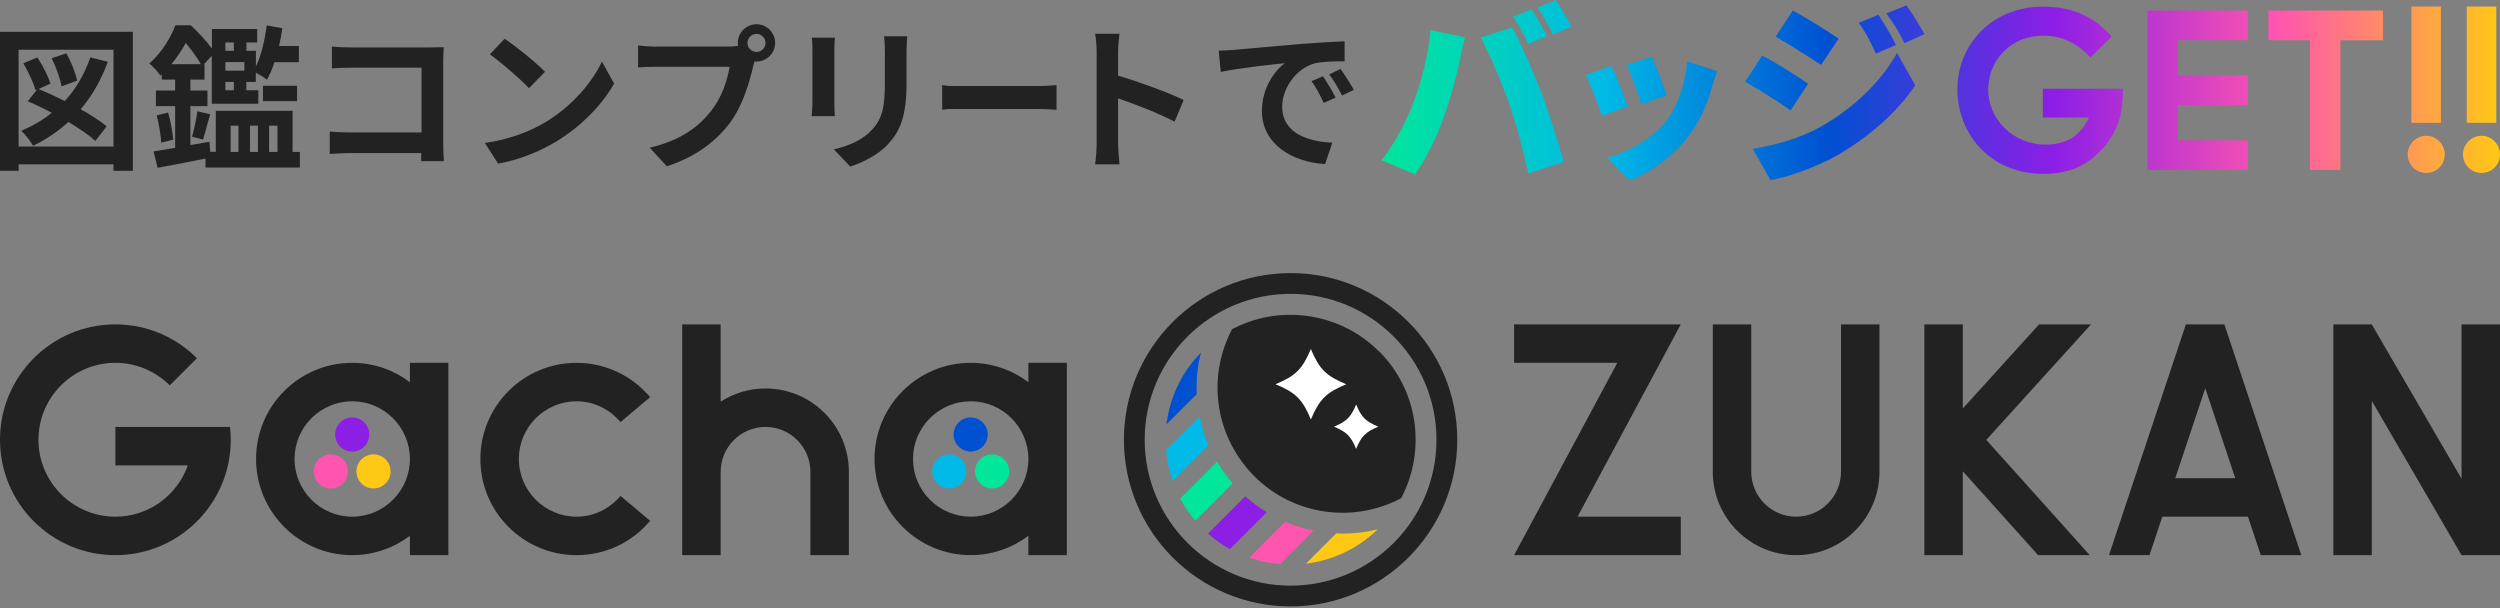 <svg width="296" height="72" viewBox="0 0 296 72" fill="none" xmlns="http://www.w3.org/2000/svg">
<rect x="0" y="0" width="296" height="72" fill="#808080" stroke="none"/>
<path d="M152.806 32.333C141.922 32.333 133.072 41.183 133.072 52.067C133.072 62.951 141.922 71.8 152.806 71.8C163.69 71.8 172.54 62.951 172.54 52.067C172.54 41.183 163.69 32.333 152.806 32.333ZM152.806 69.341C143.288 69.341 135.531 61.6 135.531 52.067C135.531 42.534 143.273 34.792 152.806 34.792C162.339 34.792 170.08 42.534 170.08 52.067C170.08 61.6 162.339 69.341 152.806 69.341Z" fill="#222222"/>
<path d="M163.268 41.607C161.825 40.165 160.156 39.072 158.364 38.359C155.693 37.281 152.763 37.008 149.97 37.539C148.558 37.812 147.177 38.298 145.872 38.981C145.188 40.287 144.703 41.668 144.429 43.08C143.883 45.873 144.156 48.803 145.249 51.474C145.978 53.25 147.056 54.92 148.498 56.377C153.203 61.083 160.292 61.963 165.894 58.988C168.854 53.402 167.988 46.298 163.283 41.592L163.268 41.607Z" fill="#222222"/>
<path d="M159.397 45.494C157.014 46.481 156.209 47.285 155.207 49.668C154.22 47.285 153.416 46.481 151.018 45.494C153.401 44.507 154.205 43.703 155.207 41.32C156.194 43.703 156.998 44.507 159.397 45.494Z" fill="white"/>
<path d="M163.192 50.518C161.689 51.141 161.188 51.642 160.566 53.145C159.943 51.642 159.442 51.141 157.939 50.518C159.442 49.896 159.943 49.395 160.566 47.892C161.188 49.395 161.689 49.896 163.192 50.518Z" fill="white"/>
<path d="M158.953 63.178C158.695 63.178 158.452 63.148 158.209 63.148L154.611 66.745C157.678 66.366 160.653 65.045 163.036 62.753L163.112 62.677C161.761 63.011 160.364 63.178 158.953 63.178Z" fill="#FFC814"/>
<path d="M152.153 61.781L147.918 66.016C149.102 66.426 150.332 66.7 151.561 66.791L155.523 62.829C154.354 62.601 153.231 62.237 152.153 61.766V61.781Z" fill="#FF55AF"/>
<path d="M147.443 58.761L143.025 63.178C143.83 63.891 144.695 64.514 145.621 65.014L149.978 60.658C149.082 60.111 148.232 59.474 147.443 58.761Z" fill="#8C1EE6"/>
<path d="M144.089 54.678L139.732 59.034C140.218 59.96 140.825 60.84 141.539 61.66L145.956 57.243C145.258 56.438 144.635 55.588 144.104 54.678H144.089Z" fill="#00E69B"/>
<path d="M142.952 52.415C142.542 51.413 142.254 50.381 142.042 49.334L138.064 53.311C138.171 54.555 138.429 55.77 138.839 56.954L143.089 52.703C143.043 52.597 142.998 52.506 142.952 52.415Z" fill="#00B9E6"/>
<path d="M141.995 42.625C142.056 42.336 142.132 42.033 142.192 41.744C140.097 43.885 138.792 46.511 138.261 49.243C138.2 49.577 138.139 49.926 138.094 50.26L141.691 46.662C141.631 45.311 141.722 43.96 141.98 42.609L141.995 42.625Z" fill="#0050D2"/>
<path d="M27.233 50.549H13.662V55.103H22.238C20.978 58.64 17.624 61.175 13.662 61.175C8.637 61.175 4.554 57.091 4.554 52.067C4.554 47.042 8.637 42.959 13.662 42.959C16.166 42.959 18.443 43.976 20.098 45.631L23.316 42.413C20.842 39.938 17.426 38.405 13.662 38.405C6.117 38.405 0 44.523 0 52.067C0 59.611 6.117 65.729 13.662 65.729C21.206 65.729 27.323 59.611 27.323 52.067C27.323 51.551 27.293 51.05 27.233 50.549Z" fill="#222222"/>
<path d="M48.534 42.959V45.251C46.637 43.824 44.269 42.959 41.703 42.959C35.419 42.959 30.318 48.059 30.318 54.343C30.318 60.628 35.419 65.728 41.703 65.728C44.269 65.728 46.637 64.863 48.534 63.436V65.728H53.088V42.959H48.534ZM41.703 61.174C37.939 61.174 34.872 58.108 34.872 54.343C34.872 50.579 37.939 47.512 41.703 47.512C45.468 47.512 48.534 50.579 48.534 54.343C48.534 58.108 45.468 61.174 41.703 61.174Z" fill="#222222"/>
<path d="M44.226 57.834C45.341 57.834 46.245 56.93 46.245 55.815C46.245 54.7 45.341 53.796 44.226 53.796C43.111 53.796 42.207 54.7 42.207 55.815C42.207 56.93 43.111 57.834 44.226 57.834Z" fill="#FFC814"/>
<path d="M39.169 57.834C40.284 57.834 41.188 56.93 41.188 55.815C41.188 54.7 40.284 53.796 39.169 53.796C38.054 53.796 37.15 54.7 37.15 55.815C37.15 56.93 38.054 57.834 39.169 57.834Z" fill="#FF55AF"/>
<path d="M41.703 53.463C42.818 53.463 43.721 52.559 43.721 51.444C43.721 50.329 42.818 49.425 41.703 49.425C40.587 49.425 39.684 50.329 39.684 51.444C39.684 52.559 40.587 53.463 41.703 53.463Z" fill="#8C1EE6"/>
<path d="M121.761 42.959V45.251C119.863 43.824 117.495 42.959 114.93 42.959C108.645 42.959 103.545 48.059 103.545 54.343C103.545 60.628 108.645 65.728 114.93 65.728C117.495 65.728 119.863 64.863 121.761 63.436V65.728H126.315V42.959H121.761ZM114.93 61.174C111.165 61.174 108.099 58.108 108.099 54.343C108.099 50.579 111.165 47.512 114.93 47.512C118.694 47.512 121.761 50.579 121.761 54.343C121.761 58.108 118.694 61.174 114.93 61.174Z" fill="#222222"/>
<path d="M117.464 57.834C118.579 57.834 119.483 56.93 119.483 55.815C119.483 54.7 118.579 53.796 117.464 53.796C116.349 53.796 115.445 54.7 115.445 55.815C115.445 56.93 116.349 57.834 117.464 57.834Z" fill="#00E69B"/>
<path d="M112.394 57.834C113.509 57.834 114.413 56.93 114.413 55.815C114.413 54.7 113.509 53.796 112.394 53.796C111.279 53.796 110.375 54.7 110.375 55.815C110.375 56.93 111.279 57.834 112.394 57.834Z" fill="#00B9E6"/>
<path d="M114.927 53.463C116.042 53.463 116.946 52.559 116.946 51.444C116.946 50.329 116.042 49.425 114.927 49.425C113.812 49.425 112.908 50.329 112.908 51.444C112.908 52.559 113.812 53.463 114.927 53.463Z" fill="#0050D2"/>
<path d="M68.262 61.175C64.497 61.175 61.431 58.109 61.431 54.344C61.431 50.58 64.497 47.514 68.262 47.514C70.357 47.514 72.209 48.485 73.468 49.973L76.975 47.028C74.88 44.538 71.753 42.96 68.262 42.96C61.977 42.96 56.877 48.06 56.877 54.344C56.877 60.629 61.977 65.729 68.262 65.729C71.768 65.729 74.895 64.15 76.975 61.661L73.468 58.716C72.209 60.204 70.357 61.175 68.262 61.175Z" fill="#222222"/>
<path d="M90.638 45.995C88.68 45.995 86.859 46.572 85.325 47.559V38.405H80.772V65.729H85.325V55.862C85.325 52.932 87.709 50.549 90.638 50.549C93.568 50.549 95.951 52.932 95.951 55.862V65.729H100.505V55.862C100.505 50.412 96.088 45.995 90.638 45.995Z" fill="#222222"/>
<path d="M217.975 55.862C217.975 58.792 215.591 61.175 212.662 61.175C209.732 61.175 207.349 58.792 207.349 55.862V38.405H202.795V55.862C202.795 61.311 207.212 65.729 212.662 65.729C218.111 65.729 222.529 61.311 222.529 55.862V38.405H217.975V55.862Z" fill="#222222"/>
<path d="M179.27 38.405V42.959H191.489L179.27 65.729H199.003V61.175H186.784L199.003 38.405H179.27Z" fill="#222222"/>
<path d="M241.43 38.405L232.398 48.363V38.405H227.844V65.729H232.398V55.801L241.308 65.729H247.426L235.176 52.082L247.577 38.405H241.43Z" fill="#222222"/>
<path d="M258.811 38.405L249.703 65.729H254.5L256.018 61.175H266.158L267.676 65.729H272.473L263.365 38.405H258.811ZM257.551 56.621L261.103 45.965L264.655 56.621H257.551Z" fill="#222222"/>
<path d="M291.447 38.405V56.682L280.822 38.42V38.405H276.268V65.729H280.822V47.468L291.447 65.729H296.001V38.405H291.447Z" fill="#222222"/>
<path d="M9.125 9.548L7.288 10.231C7.136 9.335 6.65 7.969 6.119 6.891L7.85 6.314C8.426 7.316 8.958 8.667 9.125 9.532V9.548ZM10.673 6.785L12.768 7.316C11.978 9.487 10.901 11.354 9.55 12.933C10.779 13.616 11.872 14.329 12.631 14.951L11.295 16.682C10.536 15.999 9.398 15.225 8.108 14.435C6.863 15.559 5.482 16.515 3.918 17.259C3.66 16.788 2.962 15.893 2.522 15.483C3.857 14.921 5.072 14.208 6.134 13.358C5.178 12.841 4.191 12.371 3.281 11.992L4.404 10.58L4.207 10.671C3.979 9.836 3.357 8.5 2.765 7.498L4.419 6.8C5.072 7.756 5.709 9.047 5.983 9.897L4.571 10.534C5.527 10.929 6.605 11.43 7.667 11.961C8.988 10.534 10.005 8.804 10.688 6.815L10.673 6.785ZM2.203 17.35H13.436V5.889H2.203V17.365V17.35ZM0.002 3.764H15.728V20.219H13.436V19.46H2.203V20.219H0.002V3.764ZM27.309 14.876V17.987H28.235V14.876H27.309ZM30.543 14.876H29.602V17.987H30.543V14.876ZM32.85 14.876H31.863V17.987H32.85V14.876ZM20.281 7.605H23.788C23.363 6.861 22.665 5.874 21.997 5.1C21.556 5.874 20.995 6.755 20.297 7.605H20.281ZM27.689 5.024H26.687V6.011H27.689V5.024ZM27.689 10.686V9.699H26.687V10.686H27.689ZM28.934 7.347H26.687V8.364H28.934V7.347ZM34.671 17.987H35.506V19.839H24.334V18.777C22.346 19.186 20.281 19.566 18.657 19.869L18.187 17.927C18.915 17.82 19.78 17.669 20.737 17.502V12.568H18.46V10.716H20.737V9.426H19.158V8.789L18.991 8.956C18.718 8.515 18.096 7.832 17.671 7.529C19.189 6.193 20.221 4.432 20.767 2.99H22.589C23.439 3.78 24.441 4.857 25.093 5.753V3.43H30.451V5.024H29.176V6.011H30.3V7.863C30.937 6.542 31.362 4.751 31.575 3.005L33.427 3.339C33.336 4.038 33.199 4.766 33.032 5.449H35.385V7.362H32.501C32.243 8.136 31.939 8.865 31.605 9.441C31.347 9.199 30.755 8.849 30.285 8.607V9.699H29.161V10.686H30.588V12.28H25.078V6.603L24.152 7.605H24.213V9.426H22.543V10.716H24.562V12.568H22.543V17.183L24.79 16.788L24.896 17.972H25.549V13.115H34.641V17.972L34.671 17.987ZM18.551 13.661L19.902 13.327C20.206 14.329 20.433 15.665 20.509 16.53L19.082 16.894C19.052 15.984 18.809 14.678 18.551 13.646V13.661ZM31.135 11.976V10.155H35.172V11.976H31.135ZM24.031 16.515L22.74 16.181C22.983 15.361 23.241 14.056 23.378 13.175L24.881 13.525C24.562 14.587 24.289 15.741 24.046 16.515H24.031ZM52.552 19.08H49.866C49.881 18.777 49.881 18.473 49.881 18.124H41.426C40.697 18.124 39.65 18.185 39.043 18.23V15.574C39.696 15.634 40.531 15.68 41.365 15.68H49.911V8.015H41.593C40.819 8.015 39.817 8.045 39.301 8.09V5.51C39.984 5.586 40.956 5.616 41.593 5.616H50.913C51.444 5.616 52.234 5.601 52.537 5.586C52.522 6.011 52.477 6.755 52.477 7.286V16.879C52.477 17.532 52.507 18.503 52.552 19.065V19.08ZM59.747 4.584C61.038 5.449 63.451 7.377 64.529 8.5L62.632 10.443C61.675 9.411 59.353 7.392 58.002 6.436L59.747 4.584ZM57.425 16.925C60.309 16.515 62.722 15.574 64.529 14.496C67.686 12.629 70.1 9.79 71.268 7.286L72.71 9.897C71.299 12.401 68.84 14.951 65.85 16.758C63.982 17.881 61.584 18.928 58.973 19.369L57.41 16.925H57.425ZM89.575 6.147C90.151 6.147 90.637 5.662 90.637 5.085C90.637 4.508 90.151 4.007 89.575 4.007C88.998 4.007 88.497 4.493 88.497 5.085C88.497 5.677 88.983 6.147 89.575 6.147ZM77.75 5.51H86.326C86.584 5.51 86.979 5.495 87.389 5.434C87.374 5.328 87.358 5.206 87.358 5.085C87.358 3.855 88.36 2.869 89.575 2.869C90.789 2.869 91.776 3.871 91.776 5.085C91.776 6.299 90.774 7.286 89.575 7.286C89.499 7.286 89.408 7.286 89.332 7.271L89.18 7.832C88.755 9.654 87.95 12.523 86.402 14.572C84.732 16.788 82.273 18.625 78.949 19.687L76.93 17.486C80.619 16.621 82.698 15.027 84.201 13.13C85.431 11.597 86.129 9.502 86.387 7.908H77.75C76.9 7.908 76.019 7.939 75.549 7.984V5.373C76.08 5.449 77.143 5.525 77.75 5.525V5.51ZM96.132 4.463H98.849C98.819 4.872 98.788 5.282 98.788 5.874V12.143C98.788 12.614 98.804 13.327 98.849 13.752H96.102C96.117 13.403 96.193 12.675 96.193 12.128V5.859C96.193 5.51 96.178 4.857 96.117 4.447L96.132 4.463ZM104.663 4.296H107.41C107.38 4.812 107.334 5.404 107.334 6.147V9.821C107.334 13.798 106.56 15.513 105.179 17.031C103.949 18.382 102.022 19.293 100.671 19.718L98.728 17.684C100.58 17.259 102.143 16.56 103.266 15.346C104.526 13.95 104.769 12.568 104.769 9.669V6.147C104.769 5.404 104.739 4.812 104.663 4.296ZM111.554 12.993V10.079C112.222 10.14 111.994 10.185 112.966 10.185H122.923C123.773 10.185 124.608 10.109 125.094 10.079V12.993C124.654 12.978 123.698 12.902 122.923 12.902H112.966C111.903 12.902 112.237 12.933 111.554 12.993ZM140.137 11.855L139.074 14.405C137.161 13.403 134.384 12.325 132.38 11.642V16.879C132.38 17.41 132.471 18.716 132.547 19.46H129.663C129.769 18.731 129.845 17.623 129.845 16.879V6.239C129.845 5.571 129.784 4.645 129.663 3.992H132.547C132.471 4.645 132.38 5.449 132.38 6.239V8.956C134.869 9.684 138.421 10.99 140.121 11.825L140.137 11.855ZM156.652 9.032C157.092 9.699 157.775 10.807 158.139 11.551L156.728 12.189C156.257 11.172 155.877 10.443 155.285 9.608L156.652 9.032ZM158.731 8.182C159.202 8.834 159.9 9.927 160.295 10.64L158.898 11.308C158.397 10.307 157.972 9.624 157.38 8.804L158.731 8.166V8.182ZM144.281 5.996C145.024 5.981 145.723 5.935 146.072 5.905C147.605 5.768 150.656 5.495 154.01 5.206C155.908 5.055 157.896 4.948 159.202 4.888V7.256C158.245 7.256 156.667 7.271 155.68 7.498C153.464 8.09 151.809 10.458 151.809 12.629C151.809 15.65 154.633 16.743 157.745 16.894L156.894 19.429C153.039 19.186 149.411 17.107 149.411 13.13C149.411 10.474 150.868 8.409 152.113 7.483C150.519 7.65 146.664 8.06 144.539 8.515L144.296 5.996H144.281Z" fill="#222222"/>
<path d="M251.356 10.519C251.356 13.069 250.992 15.194 249.094 17.426C247.258 19.581 244.966 20.583 241.975 20.583C235.691 20.583 231.76 15.938 231.76 10.565C231.76 5.191 235.919 0.789 241.884 0.789C245.618 0.789 248.002 2.11 250.036 4.311L247.516 6.8C245.907 5.115 244.146 4.22 241.915 4.22C238.135 4.22 235.403 7.104 235.403 10.61C235.403 14.117 238.378 17.122 242.158 17.122C244.647 17.122 246.317 16.105 247.334 13.919H241.869V10.504H251.387L251.356 10.519ZM254.271 1.245H266.141V4.766H257.868V8.925H266.141V12.447H257.868V16.606H266.141V20.128H254.271V1.245ZM268.554 1.245H282.14V4.766H277.1V20.113H273.503V4.766H268.569V1.245H268.554ZM289.456 18.276C289.456 19.49 288.515 20.477 287.27 20.477C286.026 20.477 285.069 19.475 285.069 18.276C285.069 17.077 286.071 16.075 287.27 16.075C288.469 16.075 289.456 17.077 289.456 18.276ZM285.509 0.774H289.001V14.542H285.509V0.774ZM295.998 18.276C295.998 19.49 295.057 20.477 293.812 20.477C292.568 20.477 291.611 19.475 291.611 18.276C291.611 17.077 292.613 16.075 293.812 16.075C295.012 16.075 295.998 17.077 295.998 18.276ZM292.067 0.774H295.558V14.542H292.067V0.774ZM181.35 1.108C181.926 1.958 182.746 3.476 183.156 4.281L180.955 5.206C180.469 4.25 179.801 2.884 179.164 1.988L181.334 1.108H181.35ZM184.203 0C184.81 0.88 185.645 2.368 186.04 3.157L183.869 4.083C183.399 3.127 182.67 1.761 182.033 0.88L184.203 0ZM167.218 12.492C168.265 9.806 169.1 6.679 169.373 3.567L173.472 4.417C173.259 5.161 172.94 6.542 172.849 7.074C172.53 8.804 171.665 11.84 170.952 13.889C170.147 16.211 168.705 18.989 167.552 20.659L163.59 18.989C165.032 17.107 166.413 14.587 167.233 12.477L167.218 12.492ZM178.663 12.235C177.813 9.775 176.28 6.239 175.308 4.448L179.057 3.248C180.059 5.1 181.699 8.88 182.503 10.99C183.262 12.978 184.492 16.758 185.144 19.171L180.955 20.538C180.287 17.578 179.558 14.769 178.663 12.25V12.235ZM195.572 6.709C195.982 7.62 196.999 10.307 197.318 11.293L194.313 12.325C194.024 11.293 193.159 8.849 192.597 7.681L195.572 6.709ZM203.299 8.409C203.01 9.214 202.859 9.715 202.722 10.216C202.191 12.204 201.31 14.314 199.944 16.09C198.016 18.61 195.406 20.416 192.931 21.372L190.305 18.686C192.506 18.124 195.527 16.545 197.242 14.375C198.608 12.659 199.58 9.836 199.762 7.271L203.299 8.409ZM190.776 7.817C191.353 8.971 192.309 11.384 192.719 12.584L189.653 13.722C189.303 12.599 188.302 9.897 187.74 8.895L190.761 7.817H190.776ZM222.409 1.761C223.108 2.808 223.988 4.281 224.489 5.328L222.106 6.345C221.362 4.751 220.998 3.977 220.087 2.702L222.409 1.746V1.761ZM225.703 0.622C226.462 1.624 227.297 3.051 227.859 4.053L225.491 5.1C224.686 3.506 224.246 2.823 223.335 1.609L225.703 0.638V0.622ZM212.27 1.245C213.894 2.125 216.368 3.673 217.689 4.584L215.609 7.681C214.213 6.755 211.86 5.252 210.236 4.341L212.27 1.245ZM207.519 17.623C210.129 17.183 212.846 16.485 215.457 15.073C219.434 12.872 222.774 9.608 224.61 6.269L226.766 10.109C224.55 13.373 221.225 16.272 217.385 18.473C215.017 19.794 211.617 20.993 209.628 21.327L207.519 17.623ZM208.657 6.573C210.327 7.453 212.786 9.001 214.076 9.912L212.012 13.069C210.6 12.098 208.262 10.565 206.608 9.684L208.642 6.588L208.657 6.573Z" fill="url(#paint0_linear_10214_89836)"/>
<defs>
<linearGradient id="paint0_linear_10214_89836" x1="163.59" y1="10.686" x2="295.998" y2="10.686" gradientUnits="userSpaceOnUse">
<stop stop-color="#00E69B"/>
<stop offset="0.2" stop-color="#00B9E6"/>
<stop offset="0.4" stop-color="#0050D2"/>
<stop offset="0.6" stop-color="#8C1EE6"/>
<stop offset="0.8" stop-color="#FF55AF"/>
<stop offset="1" stop-color="#FFC814"/>
</linearGradient>
</defs>
</svg>
